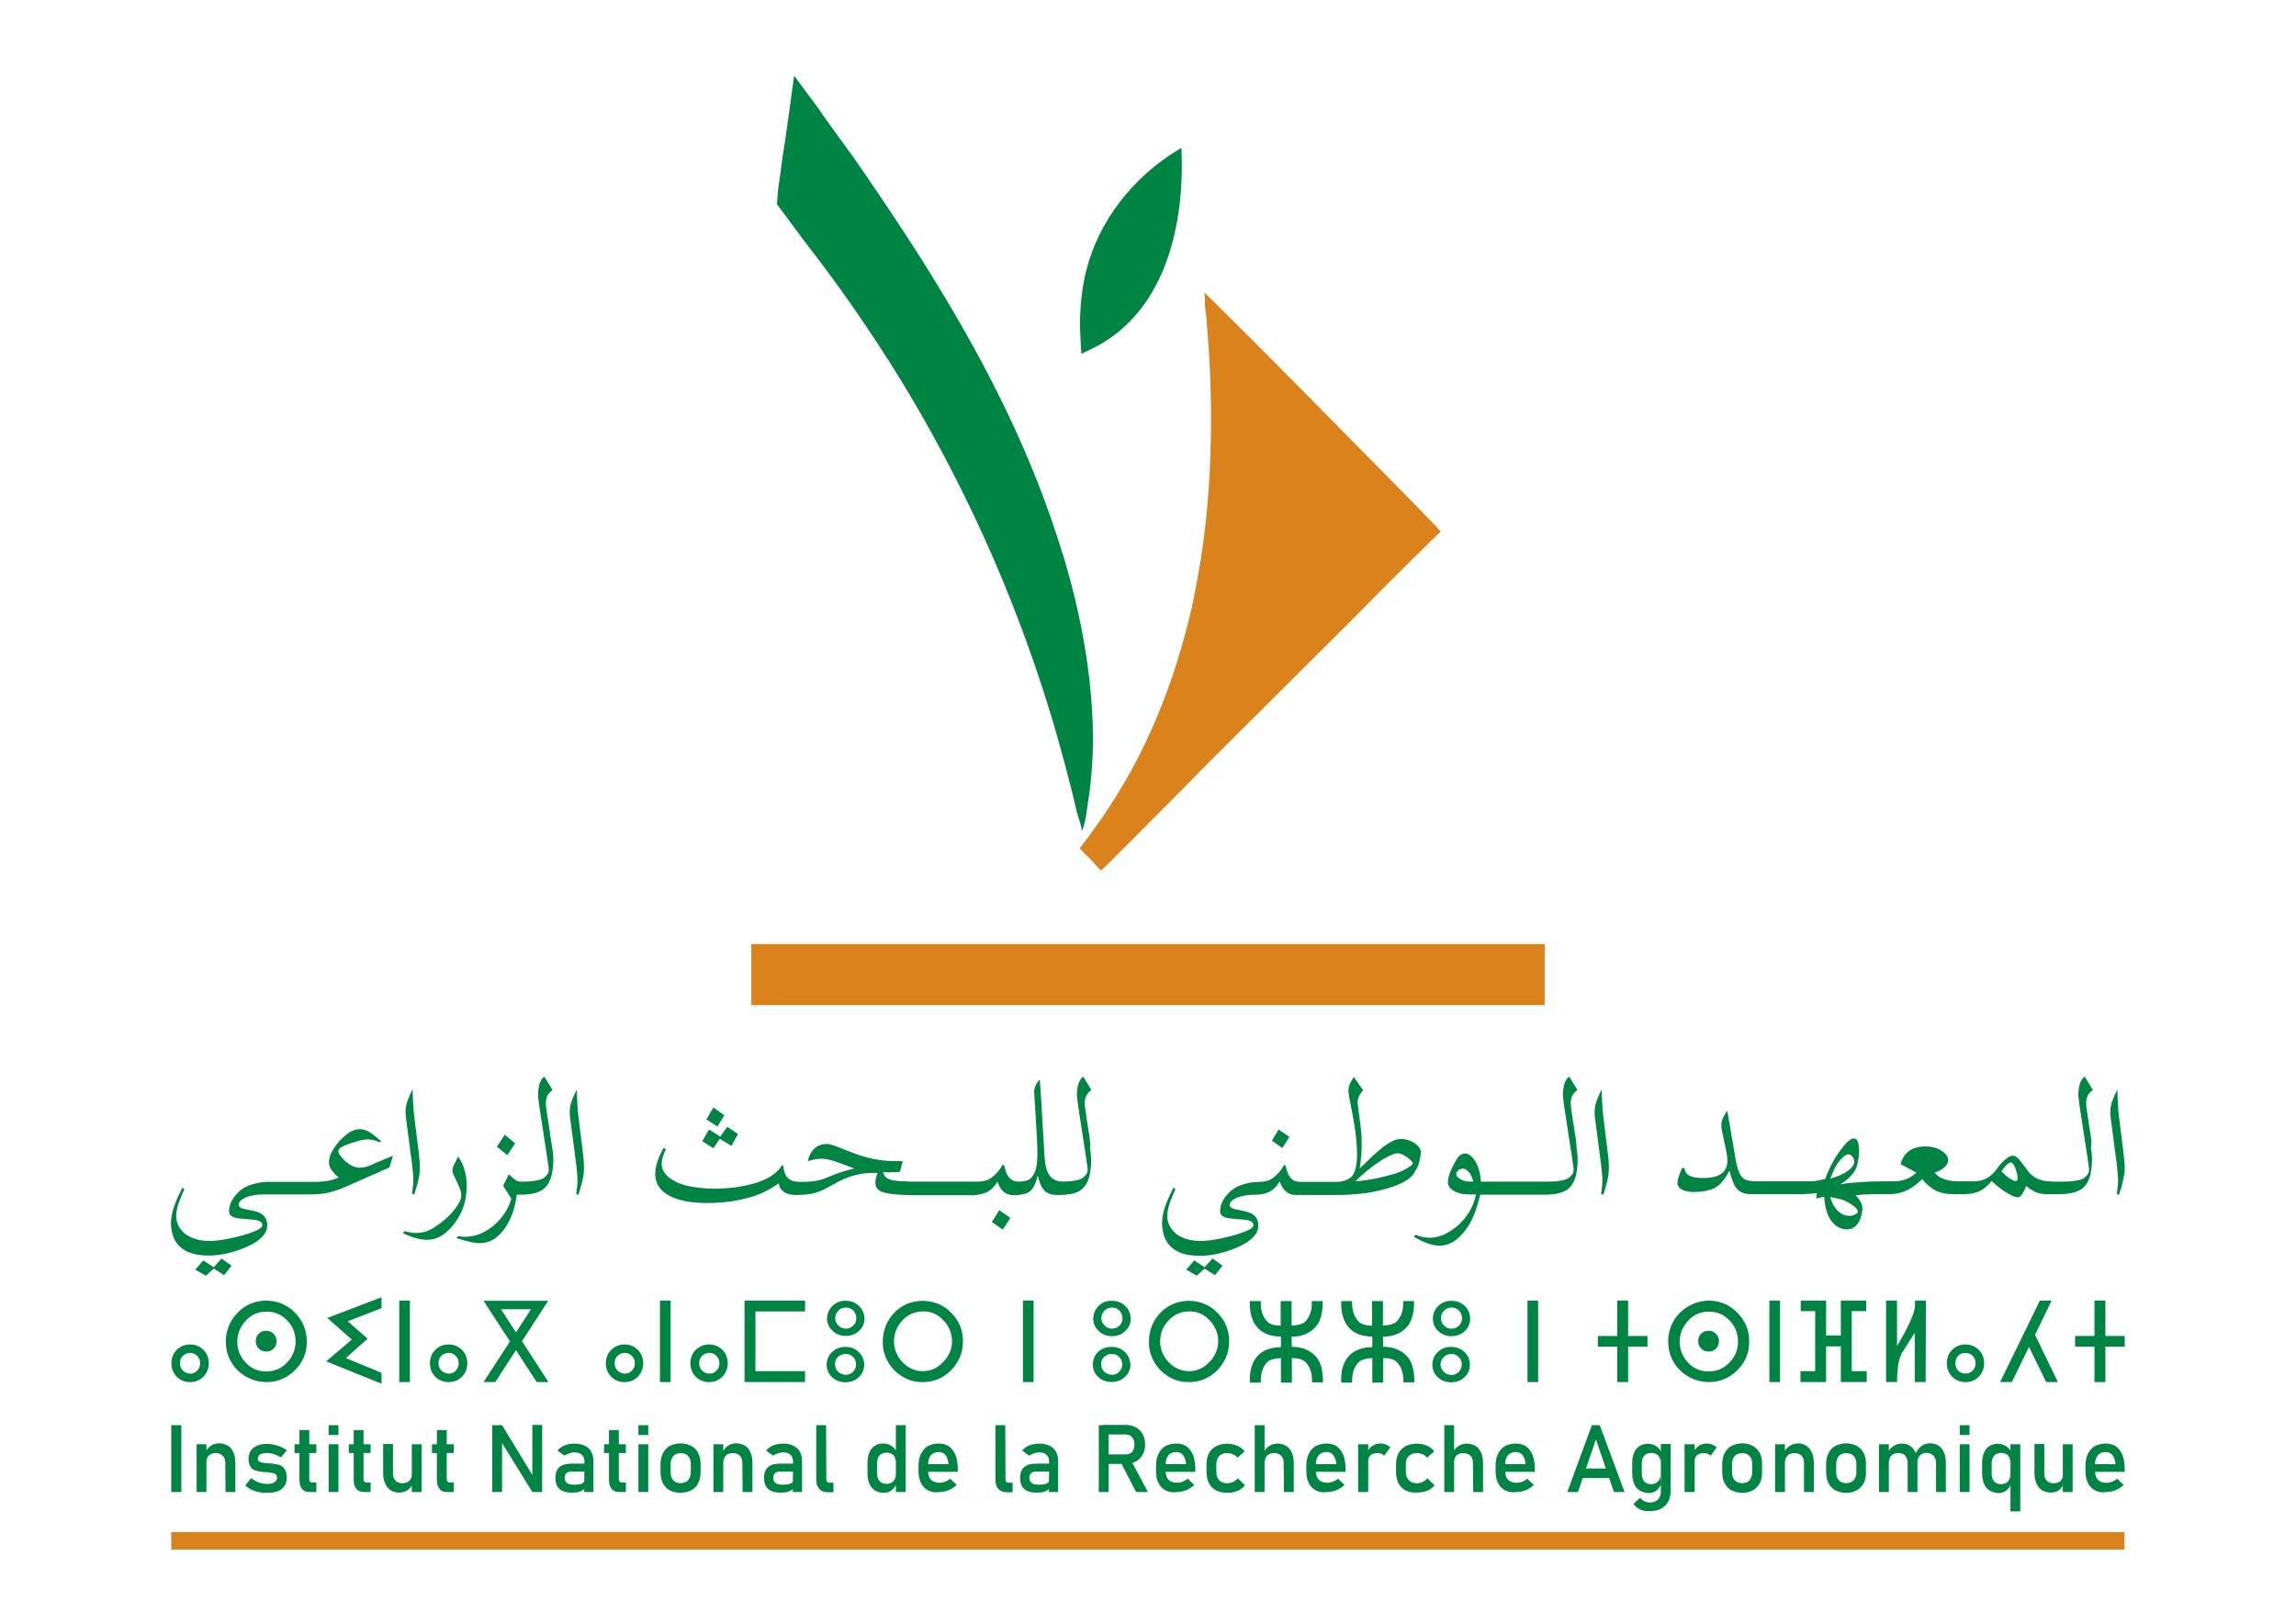 <svg xmlns="http://www.w3.org/2000/svg" id="Calque_1" x="0px" y="0px" viewBox="0 0 841.9 595.3" style="enable-background:new 0 0 841.9 595.3" xml:space="preserve">  <style>.st0{fill:#008443}.st1{fill:#DA821B}</style>  <path class="st0" d="M291.2,27.7c2,2.9,7.4,9.9,9.2,12.5c5.2,7.7,10.9,14.9,16.1,22.6c6.7,9.8,13.3,19.6,19.7,29.6 c9.8,15.4,19.1,31.1,27.4,47.3c8.3,16.1,15.6,32.7,21.6,49.8c1.8,5.2,3.5,10.4,5.1,15.6c4.9,16.5,8.4,33.5,9.8,50.7 c0.7,8.4,0.9,16.9,0.3,25.3c-0.3,4.3-0.7,8.5-1.4,12.7c-0.6,3.5-0.8,8-2.5,11.2c0.6-1.1-1.3-5.8-1.6-7.1c-0.6-2.8-1.3-5.5-2-8.3 c-1.3-5.3-2.7-10.6-4.2-15.9c-2.9-10.6-6.2-21-9.8-31.4c-7.2-20.7-15.6-40.9-25.3-60.6c-9.5-19.3-20.1-38-31.9-55.9 c-5.9-9-12-17.8-18.4-26.4c-3-4.1-6.3-8.2-9.4-12.4c-2.9-4-9-12.1-9-12.1s0.4-5.7,0.6-6.8c0.6-3.7,1-7.4,1.5-11 C287.6,54.6,291.2,27.6,291.2,27.7z"></path>  <path class="st0" d="M431.4,55.3c0.6-0.4,1.2-0.7,1.8-1.1c1.3,27.1-5.3,59-31.1,72.8c-2.1,1.1-5.6,2.7-5.6,2.7s-0.5-8.2-0.5-11.3 c0.1-6.3,0.7-12.7,2.2-18.8C402.7,81.2,415.3,65.2,431.4,55.3z"></path>  <path class="st1" d="M441.5,107.1c23.2,22.8,45.9,46,68.7,69.1c5.6,5.7,17.9,18.2,18.1,18.7c-1.7,1.4-19.3,18.9-25.8,25.5 c-8.4,8.6-17,17-25.5,25.5c-13.3,13.3-40.1,39.8-40.1,40.1c-10.7,10.7-32.8,33.1-33.1,33.1c-0.5,0-3.8-4.1-4.4-4.6 c-1.8-1.5-3.5-3.5-3.5-3.5s3.7-4.8,4.7-6.3c1.4-1.9,2.8-3.9,4.2-5.9c5.2-7.7,9.9-15.7,14-24c8.2-16.7,14.2-34.4,18.3-52.5 c0.3-1.4,0.6-2.9,0.9-4.4c3.6-17.5,5.4-35.3,5.9-53.1c0.3-10,0.2-20-0.3-30c-0.2-5.1-0.6-10.2-1-15.3c-0.2-2.5-0.4-5.1-0.8-7.6 C441.9,111.2,441.8,107.3,441.5,107.1z"></path>  <rect x="275.5" y="346.1" class="st1" width="290.9" height="22.4"></rect>  <polygon class="st0" points="78.4,464.6 74.5,462.1 71.6,465.5 75.5,467.7 78.4,465.1 82.2,467.5 84.9,464 81.2,461.4"></polygon>  <path class="st0" d="M131.8,428.1c-1.6,0-3.3-0.8-5.2-2.4c-3.6-3.5-3.7-4.6,1.8-6.5c4.6-1.5,6.9-2.2,10.8-0.4l0.5-0.4 c-1.5-1.4-2.9-2.5-4.1-3.3c-4.1-2.5-7.6-0.6-11.2,3.3c-2.9,3.4-5.1,7.3-2.8,10.6c0.7,0.9,1.5,1.8,2.6,2.7 c-0.7,0.3-1.4,0.6-2.2,0.8c-0.8,0.2-1.5,0.4-2.3,0.5c-1.4,0.2-2.8,0.3-4.1,0.3h-4.3H107h-4.3h-4.3l0,0c-0.9,0-1.9,0.1-2.9,0.2 c-1,0.2-2,0.4-3,0.7c-1,0.3-1.9,0.7-2.7,1.1c-0.8,0.5-1.6,1-2.2,1.6c-2.4,2.3-3.6,4.7-3.6,7.2c0,1.5,1.2,2.3,3.6,2.6l5.5,0.5 c2.1,0.2,3.1,0.9,3.1,2c0,1.1-2.4,2.3-7.2,3.7c-7.6,2-15.3,3.6-21.1-0.5c-5.2-4.5-3.4-9.5-0.3-16.4l-0.7-0.6 c-3.6,7.1-5.4,12.1-3.3,18.2c1.2,3,3.6,4.9,6.7,5.9c6.4,1.8,13.9,0.4,20-2.3c5.1-2.2,7.7-4.9,7.7-8c0-2.8-1.6-4.5-4.8-5.2 l-3.3-0.7c-2.4-0.4-3.1-1.6-1.7-3.1c0.4-0.4,1.1-0.8,1.9-1.2c0.8-0.3,1.8-0.6,2.9-0.8c1.1-0.2,2.4-0.3,3.7-0.3h4.3l0,0h4.3l0,0 h4.3l0,0h4.3c1.3,0,2.5-0.1,3.7-0.2c1.2-0.1,2.3-0.3,3.4-0.6c1.1-0.3,2.3-0.6,3.5-1.1c1.2-0.4,2.4-1,3.8-1.6l14.5-6.4l1.3-4.3 l-6.7,2.8C135.4,427.6,133.4,428.1,131.8,428.1z"></path>  <path class="st0" d="M151.1,426.9c0.5,4.5,0.7,6,0,10.8l0.8,0.2c2.3-7.2,2.4-9,1.6-15.7l-1.6-12.9c-0.3-2.4-0.5-5.7-0.6-10 c-2.7,5.6-3,7.1-2.2,12.3L151.1,426.9z"></path>  <path class="st0" d="M168,424l-1.5,3c-1.2,2.6-0.5,2.8,1,6.2c2.4,4.9,2.3,6.2-1.2,10.7c-1.9,2.3-4.3,4.3-7.2,6.2 c-3.5,2.1-6.6,2.4-10.7,1.3l-0.7,0.7c8,3.7,13.3,3.7,18.9-3.5c3-3.9,4.5-8.4,4.5-13.5C171.2,430.7,170.1,427,168,424z"></path>  <polygon class="st0" points="188.9,419.2 185.1,416 182.2,420.4 186,423.5"></polygon>  <path class="st0" d="M201.5,414.3c-0.4-2.8-0.8-5-1-6.6c-0.6-3.7-0.7-6,2.1-8.1l-3-4.9c-1.4,1-2.2,3.1-2.3,6.3 c-0.1,1.2,0.6,5.8,1.9,14c0.7,4.2,1.1,7.4,1.5,9.7c0.4,4,1.4,4.9-1.2,7.1c-0.4,0.3-0.9,0.5-1.5,0.7c-0.6,0.2-1.2,0.3-1.8,0.4 c-1.2,0.2-2.6,0.3-3.8,0.3h-1.7c-1,0-2.4-0.9-4.1-2.7l-2.1,4.2l3,4.8c-1.2,4-3.5,7.3-6.7,10c-4.1,3.2-8,4.5-12.8,3.7l-0.7,0.7 c8,2.5,12.3,3.3,17.4-3c2.5-3.3,4.1-7.6,4.8-12.9h1.2l0,0c2.2,0,4-0.2,5.5-0.6c1.5-0.4,2.8-1.1,3.8-2.1c1-1,1.7-2.4,2.2-4.2 c0.7-2.9,1-6.3,0.3-10.2C202.2,419.3,201.9,417.1,201.5,414.3z"></path>  <path class="st0" d="M212.1,409.4c-0.3-2.4-0.5-5.7-0.6-10c-2.7,5.6-3,7.1-2.2,12.3l2,15.3c0.5,4.5,0.7,6,0,10.8l0.8,0.2 c2.3-7.2,2.4-9,1.6-15.7L212.1,409.4z"></path>  <polygon class="st0" points="263.9,417.5 268.2,420.1 270.6,415.8 266.7,413.1 264.1,416.7 260,414.1 257.5,418.4 261.6,421"></polygon>  <polygon class="st0" points="265.6,408.9 261.6,406 259,410.4 263.1,413"></polygon>  <polygon class="st0" points="363.7,448 367.7,450.8 370.5,446.5 366.4,443.7"></polygon>  <path class="st0" d="M399.1,414.3c-0.4-2.8-0.8-5-1-6.6c-0.6-3.7-0.7-6,2.1-8.1l-3-4.9c-1.4,1-2.2,3.1-2.3,6.3 c-0.1,1.2,0.6,5.8,1.9,14c0.7,4.2,1.1,7.4,1.5,9.7c0.4,4,1.4,4.9-1.2,7.1c-0.4,0.3-0.9,0.5-1.5,0.7c-0.6,0.2-1.2,0.3-1.8,0.4 c-0.6,0.1-1.3,0.2-2,0.2c-0.7,0-1.3,0.1-1.8,0.1c-1.2,0-2.2-0.2-3-0.5c-0.8-0.4-1.5-0.9-2.1-1.7c-0.6-0.8-1-1.7-1.3-2.9 c-0.3-1.2-0.5-2.5-0.6-4.2l-1.3-21.9c-0.1-1-0.1-2-0.2-3.1c-0.1-1.1-0.2-2.1-0.2-2.9H381c-0.4,0.4-0.8,1-1.2,1.8 c-0.4,0.8-0.6,1.6-0.6,2.6c0,0.4,0.2,3.6,0.6,9.6c0.4,6,0.6,10.3,0.6,13c-0.1,3.5-0.2,6.2-2,8.5c-0.6,0.7-1.3,1.2-2.2,1.4 c-1.5,0.3-3.6,0.6-4.9-0.2c-0.6-0.3-1.1-0.7-1.5-1.3c-0.4-0.5-0.7-1.2-1-1.9c-0.2-0.7-0.4-1.5-0.6-2.3l-0.5-0.2 c-0.8,1.3-1.5,2.3-2.3,3.1c-0.7,0.8-1.5,1.4-2.2,1.9c-0.7,0.5-1.5,0.8-2.2,0.9c-0.7,0.2-1.6,0.3-2.4,0.3h-4.3l0,0l0,0H350l0,0 h-4.3l0,0l0,0h-4.3l0,0H337l0,0l0,0c-0.7,0-1.5,0-2.4,0c-0.9,0-1.7,0-2.6-0.1c-0.9,0-1.6-0.1-2.4-0.1c-0.7-0.1-1.3-0.1-1.8-0.2 c-2.4-0.4-3.7-1.4-4-3.1c0.4,0,0.9,0,1.4,0.1c1.6,0,3.2,0,4.8-0.2l1-3.9c-2.7,0-5.2,0-7.5-0.3c-3.9-0.4-8-1.6-12.5-3.4 c-4.1-1.7-6.7-2.6-7.6-2.6c-3.8,0-6.2,2.1-7.2,6.3c4.4-1.3,6.3-1.2,10.9,0.4l6.2,2.3c-2.9,0.6-6.2,1.7-9.8,3.2 c-3.4,1.5-6.2,1.7-9.8,1.7c-1.9,0-3.4-0.2-4.7-1.3c-0.5-0.5-0.9-1.1-1.2-1.8c-0.3-0.8-0.5-1.7-0.6-2.8l-0.5-0.2 c-0.6,1.1-1.4,2-2.5,2.9c-1,0.8-2.2,1.6-3.5,2.2c-1.3,0.6-2.8,1.2-4.3,1.6c-1.5,0.4-3.1,0.8-4.8,1.1c-1.6,0.3-3.3,0.5-4.9,0.6 c-6.3,0.6-14.5-0.1-18.8-2.3c-5.9-3-6.4-6.6-3.7-12l-0.9-0.4c-10.2,18,7.1,21.8,24.6,19.6c2.5-0.4,4.8-0.9,7-1.5 c3.9-1.1,7.5-2.9,10.5-5.1h0.2c0.1,0.9,0.4,1.6,0.8,2.1c1.3,1.7,3.5,2.1,5.5,2.1l0,0l0,0l0,0l0,0c1.8,0,3.6-0.1,5.4-0.4 c1.8-0.3,3.4-0.9,5-1.7c0.8-0.4,1.6-0.9,2.4-1.3c0.8-0.4,1.6-0.8,2.2-1.2c0.7-0.4,1.3-0.7,1.8-0.9c0.5-0.3,0.9-0.4,1.1-0.5 c3.3-1.4,6.8-2.1,10.4-2.1h1.6c-0.3,0.7-0.5,1.4-0.6,1.9c-0.3,1.3-0.4,2.8,0.5,3.9c0.5,0.6,1.2,1,2.1,1.3c0.6,0.2,1.3,0.3,2.1,0.5 c1.9,0.3,3.9,0.4,5.9,0.5c1.1,0,2.2,0.1,3.4,0.1l0,0l0,0h4.3l0,0h4.3l0,0l0,0h4.3l0,0h4.3l0,0l0,0h4.3c0.4,0,0.8,0,1.1-0.1 c1.5-0.1,2.8-0.5,4-1c1.5-0.7,2.8-2,3.9-3.8h0.1c0.4,1.4,1.1,2.6,2.1,3.5c2,2,5.5,1.4,7.8,0.9c1.3-0.3,2.3-1,3-2.1 c0.4-0.6,0.8-1.3,1-2c0.3-0.7,0.5-1.5,0.7-2.4h0.2c0.5,2,1,3.8,2.3,5.2c0.5,0.6,1.2,1,2,1.3c0.8,0.3,1.8,0.4,2.9,0.4v0 c0,0,0.1,0,0.1,0c2.1,0,3.9-0.2,5.5-0.5c3.3-0.8,5.1-2.9,6-6.2c0.7-2.9,1-6.3,0.3-10.2C399.9,419.3,399.6,417.1,399.1,414.3z"></path>  <polygon class="st0" points="441.7,464.6 437.9,462.1 435,465.5 438.8,467.7 441.7,465.1 445.5,467.5 448.3,464 444.6,461.4"></polygon>  <polygon class="st0" points="472.8,416.8 468.8,414.1 466.4,418.2 470.2,420.9"></polygon>  <path class="st0" d="M520.2,426.7c0.4-1.4,0.8-3.1,0.8-4.4c0-1.3-1.2-2.4-2.3-3.2c-0.7-0.5-1.5-0.8-2.3-1.1 c-1.9-0.6-3.8-0.6-5.7,0.3c-1,0.5-2.2,1.2-3.4,2.1c-3,2.3-5.7,5.1-8.7,8c0.7-4.6,0.9-9.1,0.5-13.8c-0.2-1.6-0.4-3.2-0.6-4.9 c-0.5-3.4-0.7-5.3-0.7-5.6c0-1.4,0.7-2.9,2-4.4l-3.4-4.9c-2.1,3.6-2.3,4-1.6,7.8c0.3,1.5,0.7,3.5,1.2,6.2c1.1,6,3.2,18.7-0.4,22.6 c-1.5,1.4-3.7,1.9-5.8,1.9h-4.3H481h-4.3c-0.9,0-1.6-0.2-2.2-0.5c-0.6-0.3-1.1-0.7-1.5-1.3c-0.4-0.5-0.7-1.2-1-1.9 c-0.2-0.7-0.4-1.5-0.6-2.3l-0.5-0.2c-0.8,1.3-1.5,2.3-2.3,3.1c-0.7,0.8-1.5,1.4-2.2,1.9c-0.7,0.5-1.5,0.8-2.2,0.9 c-0.7,0.2-1.6,0.3-2.4,0.3l0,0l0,0c-0.9,0-1.9,0.1-2.9,0.2c-1,0.2-2,0.4-3,0.7c-1,0.3-1.9,0.7-2.7,1.1c-0.8,0.5-1.6,1-2.2,1.6 c-2.4,2.3-3.6,4.7-3.6,7.2c0,1.5,1.2,2.3,3.6,2.6l5.5,0.5c2.1,0.2,3.1,0.9,3.1,2c0,1.1-2.4,2.3-7.2,3.7c-7.6,2-15.3,3.6-21.1-0.5 c-5.2-4.5-3.4-9.5-0.3-16.4l-0.7-0.6c-3.6,7.1-5.4,12.1-3.3,18.2c0.6,1.4,1.4,2.7,2.6,3.7c1.1,1,2.5,1.8,4.1,2.3 c6.4,1.8,13.9,0.4,20-2.3c5.1-2.2,7.7-4.9,7.7-8c0-2.8-1.6-4.5-4.8-5.2l-3.3-0.7c-2.4-0.4-3.1-1.6-1.7-3.1 c0.4-0.4,1.1-0.8,1.9-1.2c0.8-0.3,1.8-0.6,2.9-0.8c1.1-0.2,2.4-0.3,3.7-0.3l0,0l0,0h0c0.3,0,0.6,0,0.9,0c1.6-0.1,3.1-0.4,4.3-1 c1.5-0.7,2.8-2,3.9-3.8h0.1c0.4,1.4,1.1,2.6,2.1,3.5c1,0.9,2.2,1.4,3.6,1.4h4.3h4.3h4.3h2.8c2.8,0,5.7-0.2,8.5-0.5 c2.9-0.3,5.5-0.8,8-1.5c2.5-0.6,4.7-1.4,6.6-2.3c1.9-0.9,3.3-1.9,4.2-3c0.4-0.5,0.8-1.1,1.1-1.8 C519.7,428.2,520,427.5,520.2,426.7z M517.3,427.4c-0.5,0.4-1,0.7-1.7,1.1c-0.6,0.4-1.4,0.7-2.2,1.1c-0.8,0.4-1.7,0.6-2.6,0.9 c-0.9,0.2-1.9,0.5-3,0.8c-1.1,0.3-2.2,0.5-3.4,0.8c-1.2,0.2-2.4,0.4-3.7,0.6c-1.2,0.2-2.5,0.3-3.7,0.4c2.5-2.5,5.7-5.2,8.6-7.1 c1.4-1,2.8-1.7,4-2.3c2-0.9,2.8-1.2,4.5-0.5c1.1,0.5,2.3,1.3,3.2,2.2c0.4,0.4,0.7,0.8,0.8,1.2C518.1,426.7,517.7,427,517.3,427.4z"></path>  <path class="st0" d="M577.3,414.3c-0.4-2.8-0.8-5-1-6.6c-0.6-3.7-0.7-6,2.1-8.1l-3-4.9c-1.4,1-2.2,3.1-2.3,6.3 c-0.1,1.2,0.6,5.8,1.9,14c0.7,4.2,1.1,7.4,1.5,9.7c0.4,4,1.4,4.9-1.2,7.1c-0.4,0.3-0.9,0.5-1.5,0.7c-0.6,0.2-1.2,0.3-1.8,0.4 c-1.2,0.2-2.6,0.3-3.8,0.3h-4.3h-4.3h-4.3h-4.3h-4.3H543c-0.1-2.8-0.8-5.2-1.9-7.2c-1.6-2.7-3.7-4.1-5.9-2.3 c-0.6,0.5-1.2,1.4-1.8,2.6c-0.3,0.6-0.7,1.2-1,1.9c-0.3,0.7-0.6,1.3-0.8,1.9c-0.2,0.6-0.4,1.2-0.5,1.8c-0.3,1.4-0.3,2.5,0.6,3.6 c0.6,0.6,1.4,1.2,2.4,1.6c1.8,0.8,3.5,0.8,5.7,0.8h1.4c-0.8,4.3-3,8-6.4,11.2c-4.9,4.2-9.9,6-15.7,3.6l-0.7,0.7 c8.6,5.1,14.3,4.6,20-3.9c1.7-2.6,3.1-6.4,4.4-11.5h2h4.3h4.3h4.3h4.3h4.3c2.2,0,4-0.2,5.5-0.6c3.3-0.8,5.1-2.9,6-6.2 c0.7-2.9,1-6.3,0.3-10.2C578.1,419.3,577.8,417.1,577.3,414.3z M537.7,433.1c-0.6-0.1-1.2-0.3-1.8-0.6c-1.5-0.7-2.4-1.7-1.7-2.9 c0.2-0.2,0.4-0.4,0.6-0.6c0.2-0.2,0.5-0.3,0.8-0.4c1.1-0.4,1.9,0,2.9,1c0.8,0.8,1.3,2,1.7,3.6 C539.1,433.2,538.3,433.2,537.7,433.1z"></path>  <path class="st0" d="M587.9,409.4c-0.3-2.4-0.5-5.7-0.6-10c-2.7,5.6-3,7.1-2.2,12.3l2,15.3c0.5,4.5,0.7,6,0,10.8l0.8,0.2 c2.3-7.2,2.4-9,1.6-15.7L587.9,409.4z"></path>  <path class="st0" d="M766.3,414.3c-0.4-2.8-0.8-5-1-6.6c-0.6-3.7-0.7-6,2.1-8.1l-3-4.9c-1.4,1-2.2,3.1-2.3,6.3 c-0.1,1.2,0.6,5.8,1.9,14c0.7,4.2,1.1,7.4,1.5,9.7c0.4,4,1.4,4.9-1.2,7.1c-0.4,0.3-0.9,0.5-1.5,0.7c-0.6,0.2-1.2,0.3-1.8,0.4 c-1.2,0.2-2.6,0.3-3.8,0.3h-4.3c-0.9,0-1.9-0.1-2.7-0.2c-0.9-0.1-1.7-0.3-2.5-0.6c-0.8-0.3-1.6-0.7-2.3-1.3 c-0.7-0.5-1.4-1.2-2-2.1l-2.6-3.4c-1.8-2.3-3.1-2.5-5.3-0.7c-1,0.8-2.1,1.9-3.2,3.5c-0.8,1.1-1.6,2-2.4,2.6 c-0.7,0.6-1.5,1.1-2.3,1.4c-0.8,0.3-1.5,0.5-2.4,0.6c-0.8,0.1-1.7,0.1-2.6,0.1H718c-2,0-3.7-0.3-5.1-0.8c-1.5-0.5-2.6-1.3-3.5-2.4 c5.2-1.7,6.8-5.4,2.4-8.1c-1.7-1-3.6-1.5-5.8-1.5c-4.9,0-7.9,2.2-9.1,6.5l5.8,3.1c-1.3,1.2-2.6,2-4,2.5c-1.4,0.5-2.9,0.7-4.6,0.7 h-4.3l0,0l0,0c-2.3,0-5.2,0.1-7.7,0.3c-1.4,0.1-2.6,0.2-3.9,0.3c-1.2,0.1-2.2,0.3-3.1,0.5l-0.1-0.1c1.2-0.8,2.2-1.5,3-2.3 c0.8-0.8,1.5-1.6,2-2.4c1.9-2.2,3.4-16-2.4-10.9c-0.8,0.7-1.8,1.9-2.9,3.4c-1.1,1.5-2.1,3.1-3,4.8c-0.9,1.7-1.7,3.5-2.4,5.5 c-1.5,0.4-2.8,0.7-4.1,0.8c-1.2,0.1-2.5,0.1-3.9,0.1h-4.3h-4.3h-4.3h-4.3c-1.3,0-2.3-0.1-3.2-0.3c-1.9-0.5-2.8-1.8-3.5-3.8 c-0.4-1.1-0.7-2.4-1-4.1l-3-17.5h-0.2c-3.1,4.7-2,5.4-0.9,11.4c0.6,2.5,1.1,4.7,1.1,6.8c0,4.2-3,6.3-8.9,6.3 c-4.4,0-6.7-1.2-6.8-3.6l-0.9-0.1c-1.1,2.6-1.7,4.3-1.7,5.2c-0.3,5.3,11.6,3.7,14,1.9c1.9-1.1,3.5-3.1,4.9-5.9h0.2 c0.4,1.6,0.9,2.9,1.3,4c0.4,1.1,1,2,1.6,2.6c0.6,0.7,1.3,1.1,2.2,1.4c0.9,0.3,1.9,0.4,3.2,0.4v0h4.3h4.3h4.3h4.3 c1,0,2.1,0,3.2-0.1c0.6,0,1.2-0.1,1.8-0.1c0.6-0.1,1.1-0.1,1.6-0.2c-0.2,0.4-0.3,1.6-0.3,2c0.9-0.2,2-0.5,2.9-0.6 c0.1,2.4,0.7,5.5,1.9,7.7c0.7,1.2,1.5,2.2,2.6,3c4.4,2.7,8.1,0.8,9.2-4.2c0.3-1.4,0.5-2.4,0.1-3.7c-0.1-0.4-0.3-0.8-0.6-1.2 c-0.2-0.4-0.5-0.8-0.8-1.2c-0.3-0.4-0.6-0.7-0.9-1c0.7-0.1,1.3-0.1,2-0.2c0.7-0.1,1.4-0.1,2-0.1c1.1,0,2.4-0.1,3.4-0.1l0,0l0,0 h4.3c0.3,0,0.7,0,1,0c0.8,0,1.6-0.1,2.3-0.2c1-0.2,2.1-0.4,3.1-0.9c1-0.4,2.1-1,3.1-1.7c1-0.7,2.1-1.6,3.2-2.7 c1.7,2,3.4,3.4,5.2,4.3c1.8,0.8,3.8,1.2,5.9,1.2l0,0l0,0h4.3c2.2,0,4.1-0.4,5.7-1.1c1.6-0.8,3-2,4.4-3.7c0.7,0.6,1.4,1.3,2.2,1.9 c0.8,0.7,1.6,1.3,2.4,1.8c1.1,0.7,2.1,1.3,2.9,1.7c1.6,0.6,2.6,1.1,3.7-0.6c0.5-0.8,1-1.8,1.5-3c1,0.9,2.1,1.6,3.3,2.2 c1.2,0.5,2.6,0.8,4.3,0.8h4.3c2.2,0,4-0.2,5.5-0.6c3.3-0.8,5.1-2.9,6-6.2c0.7-2.9,1-6.3,0.3-10.2 C767.1,419.3,766.8,417.1,766.3,414.3z M674.7,425.4c1.7-1.9,3.1-3.1,4.6-1.3c1.3,1.8,0.6,3.3-1.5,5c-1.4,1.1-3.6,2.1-6.5,3 l-0.1-0.1C672.3,429,673.4,426.8,674.7,425.4z M681.2,444.3c0,0.3-0.3,0.7-1,1c-2.1,1-4.8,0.3-6.4-1.5c-0.6-0.6-1.1-1.3-1.6-2.1 c-0.4-0.8-0.8-1.7-1.1-2.7l0.1-0.1c1.4,0.2,2.7,0.5,3.8,0.8c1.1,0.3,2.1,0.8,3,1.3c0.9,0.5,1.6,1.1,2.3,1.6 C680.9,443.2,681.2,443.7,681.2,444.3z M739.1,433c-0.3,0-0.8-0.1-1.2-0.4c-0.5-0.2-1-0.6-1.5-0.9c-0.5-0.4-1-0.8-1.4-1.2 c-0.5-0.4-0.8-0.8-1.1-1.1c0.1-0.1,0.2-0.4,0.5-0.7c0.3-0.4,0.6-0.7,0.9-1.1c0.4-0.4,0.7-0.7,1.1-1c0.8-0.6,1.2-0.6,1.8,0.2 c0.3,0.4,0.6,0.9,0.8,1.5c0.2,0.6,0.4,1.3,0.6,2c0.2,0.7,0.2,1.3,0.2,1.9C739.8,432.8,739.5,433,739.1,433z"></path>  <path class="st0" d="M778.6,422.3l-1.6-12.9c-0.3-2.4-0.5-5.7-0.6-10c-2.7,5.6-3,7.1-2.2,12.3l2,15.3c0.5,4.5,0.7,6,0,10.8 l0.8,0.2c1.4-4.2,2.1-7.5,2.1-9.8C779.1,426.8,778.9,424.8,778.6,422.3z"></path>  <g>    <path class="st0" d="M69.7,492.9c1.9,0,3.6,0.7,4.9,2c2.6,2.5,2.6,7.3,0,9.8c-2.5,2.7-7.3,2.7-9.8,0c-2.6-2.5-2.6-7.3,0-9.8 C66.1,493.6,67.8,492.9,69.7,492.9z M73.4,499.8c0-1.1-0.4-2-1.1-2.7c-2.3-2.4-6.5-0.6-6.3,2.7c-0.1,3.3,4.1,5.1,6.3,2.7 C73,501.8,73.4,500.9,73.4,499.8z"></path>    <path class="st0" d="M112.5,492c0,4.1-1.5,7.5-4.4,10.4c-9.3,9.2-25.2,2.7-25.3-10.4c0-4.1,1.4-7.7,4.3-10.7 c5.5-6,15.6-5.9,21.1,0C111.1,484.3,112.5,487.8,112.5,492z M108.4,492c0-3.1-1-5.7-3.1-7.9c-2.1-2.2-4.7-3.3-7.7-3.2 c-3,0-5.5,1.1-7.5,3.3c-2,2.2-3.1,4.8-3.1,7.8c0,2.9,1.1,5.4,3.1,7.6c2,2.1,4.5,3.2,7.5,3.2c2.9,0,5.5-1,7.6-3.2 C107.3,497.4,108.3,494.9,108.4,492z M93.8,491.9c-0.2-2.2,1.6-4.2,3.9-4c1.1,0,2,0.4,2.7,1.2c0.7,0.8,1.1,1.7,1,2.9 c-0.1,1.9-1.7,3.6-3.7,3.5c-1.1,0-2-0.3-2.7-1C94.2,493.8,93.8,492.9,93.8,491.9z"></path>    <path class="st0" d="M126.8,497.9l13.1,5.4v4l-20.3-8.2l9.4-8l-9-7.9l19.9-7.6v4l-12.4,4.8l7.3,6.4L126.8,497.9z"></path>    <path class="st0" d="M150.3,506.7h-3.9v-29.9h3.9L150.3,506.7L150.3,506.7z"></path>    <path class="st0" d="M164.5,492.9c1.9,0,3.6,0.7,4.9,2c2.6,2.5,2.6,7.3,0,9.8c-2.5,2.7-7.3,2.7-9.8,0c-2.6-2.5-2.6-7.3,0-9.8 C160.9,493.6,162.5,492.9,164.5,492.9z M168.2,499.8c0-1.1-0.4-2-1.1-2.7c-2.3-2.4-6.5-0.6-6.3,2.7c-0.1,3.3,4.1,5.1,6.3,2.7 C167.8,501.8,168.2,500.9,168.2,499.8z"></path>    <path class="st0" d="M201,476.9l-9.6,14.8l9.7,15h-4.3l-7.6-11.7l-7.6,11.7h-4.3l9.7-14.9l-9.7-14.9H201z M183.7,480l5.5,8.5 l5.5-8.5H183.7z"></path>    <path class="st0" d="M229,492.9c1.9,0,3.6,0.7,4.9,2c2.6,2.5,2.6,7.3,0,9.8c-2.5,2.7-7.3,2.7-9.8,0c-2.6-2.5-2.6-7.3,0-9.8 C225.5,493.6,227.1,492.9,229,492.9z M232.8,499.8c0-1.1-0.4-2-1.1-2.7c-2.3-2.4-6.5-0.6-6.3,2.7c-0.1,3.3,4.1,5.1,6.3,2.7 C232.4,501.8,232.8,500.9,232.8,499.8z"></path>    <path class="st0" d="M245.9,506.7H242v-29.9h3.9V506.7z"></path>    <path class="st0" d="M260,492.9c1.9,0,3.6,0.7,4.9,2c2.6,2.5,2.6,7.3,0,9.8c-2.5,2.7-7.3,2.7-9.8,0c-2.6-2.5-2.6-7.3,0-9.8 C256.5,493.6,258.1,492.9,260,492.9z M263.8,499.8c0-1.1-0.4-2-1.1-2.7c-2.3-2.4-6.5-0.6-6.3,2.7c-0.1,3.3,4.1,5.1,6.3,2.7 C263.4,501.8,263.8,500.9,263.8,499.8z"></path>    <path class="st0" d="M295.2,506.7H273v-29.9h22.2v4H277v21.9h18.2V506.7z"></path>    <path class="st0" d="M310,493.8c1.9,0,3.6,0.6,4.9,1.9c2.6,2.4,2.7,6.8,0,9.2c-2.5,2.5-7.3,2.5-9.8,0c-2.7-2.4-2.6-6.8,0-9.2 C306.4,494.4,308.1,493.8,310,493.8z M310.1,476.9c5.9-0.2,9.3,7,4.9,11c-2.5,2.5-7.2,2.5-9.7,0 C300.8,483.9,304.3,476.6,310.1,476.9z M313.9,500.2c0-1.1-0.4-2-1.1-2.7c-2.3-2.4-6.8-0.7-6.6,2.7c-0.1,3.4,4.4,5.1,6.6,2.7 C313.5,502.2,313.9,501.3,313.9,500.2z M314,483.3c0-1.1-0.4-2-1.1-2.8c-1.4-1.5-4.1-1.5-5.5,0c-3.5,3.8,1.7,8.9,5.5,5.5 C313.6,485.3,314,484.4,314,483.3z"></path>    <path class="st0" d="M353.1,492c0,8-6.8,14.9-14.8,14.7c-7.9,0.2-14.8-6.8-14.6-14.7c0-4.2,1.4-7.8,4.2-10.7 c5.5-5.9,15.5-5.8,20.9,0C351.7,484.2,353.2,487.8,353.1,492z M349.1,491.9c0-3.1-1.1-5.7-3.2-7.9c-2.1-2.2-4.6-3.3-7.4-3.2 c-3,0-5.6,1.1-7.6,3.3c-2.1,2.2-3.1,4.8-3.1,7.9c0.1,5.6,4.9,10.8,10.6,10.7c2.8,0,5.3-1.1,7.4-3.3 C347.9,497.3,349,494.8,349.1,491.9z"></path>    <path class="st0" d="M379,506.7h-3.9v-29.9h3.9V506.7z"></path>    <path class="st0" d="M407.6,493.8c5.9-0.2,9.3,7,4.9,11c-2.5,2.5-7.3,2.5-9.8,0c-2.7-2.4-2.6-6.8,0-9.2 C404,494.4,405.6,493.8,407.6,493.8z M407.7,476.9c1.9,0,3.6,0.6,4.9,1.9c2.6,2.4,2.7,6.8,0,9.2c-2.5,2.5-7.2,2.5-9.7,0 C398.4,483.9,401.9,476.6,407.7,476.9z M411.5,500.2c0-1.1-0.4-2-1.1-2.7c-2.3-2.4-6.8-0.7-6.6,2.7c-0.1,3.4,4.4,5.1,6.6,2.7 C411.1,502.2,411.5,501.3,411.5,500.2z M411.6,483.3c0-1.1-0.4-2-1.1-2.8c-1.4-1.5-4.1-1.5-5.5,0c-3.5,3.8,1.7,8.9,5.5,5.5 C411.2,485.3,411.6,484.4,411.6,483.3z"></path>    <path class="st0" d="M450.7,492c0,8-6.8,14.9-14.8,14.7c-7.9,0.2-14.8-6.8-14.6-14.7c0-4.2,1.4-7.8,4.2-10.7 c5.5-5.9,15.5-5.8,20.9,0C449.3,484.2,450.8,487.8,450.7,492z M446.7,491.9c0-3.1-1.1-5.7-3.2-7.9c-2.1-2.2-4.6-3.3-7.4-3.2 c-3,0-5.6,1.1-7.6,3.3c-2.1,2.2-3.1,4.8-3.1,7.9c0.1,5.6,4.9,10.8,10.6,10.7c2.8,0,5.3-1.1,7.4-3.3 C445.5,497.3,446.6,494.8,446.7,491.9z"></path>    <path class="st0" d="M473.7,493.8c3.2-0.1,6,0.9,8.2,2.9c2.2,2,3.3,5.3,3.2,10.1h-4c0.1-3.5-0.8-6-2.7-7.7c-1-0.8-2.6-1.2-4.7-1.2 v9h-4v-9c-2.1,0.1-3.7,0.5-4.7,1.2c-1.9,1.7-2.8,4.3-2.7,7.8h-4c-0.4-8.4,3.8-13,11.4-13v-3.9c-7.6,0-11.7-4.6-11.4-13h4 c-0.1,3.5,0.8,6.1,2.7,7.8c1,0.8,2.5,1.2,4.6,1.2v-9h4v9c2.1-0.1,3.7-0.5,4.7-1.2c1.9-1.7,2.9-4.3,2.7-7.8h4 c0.1,4.7-1,8.1-3.2,10.1c-2.2,2-4.9,3-8.2,2.9L473.7,493.8L473.7,493.8z"></path>    <path class="st0" d="M507.2,493.8c3.2-0.1,6,0.9,8.2,2.9c2.2,2,3.3,5.3,3.2,10.1h-4c0.1-3.5-0.8-6-2.7-7.7c-1-0.8-2.6-1.2-4.7-1.2 v9h-4v-9c-2.1,0.1-3.7,0.5-4.7,1.2c-1.9,1.7-2.8,4.3-2.7,7.8h-4c-0.4-8.4,3.8-13,11.4-13v-3.9c-7.6,0-11.7-4.6-11.4-13h4 c-0.1,3.5,0.8,6.1,2.7,7.8c1,0.8,2.5,1.2,4.6,1.2v-9h4v9c2.1-0.1,3.7-0.5,4.7-1.2c1.9-1.7,2.9-4.3,2.7-7.8h4 c0.1,4.7-1,8.1-3.2,10.1c-2.2,2-4.9,3-8.2,2.9L507.2,493.8L507.2,493.8z"></path>    <path class="st0" d="M532.1,493.8c1.9,0,3.6,0.6,4.9,1.9c2.6,2.4,2.7,6.8,0,9.2c-2.5,2.5-7.3,2.5-9.8,0c-2.7-2.4-2.6-6.8,0-9.2 C528.5,494.4,530.1,493.8,532.1,493.8z M532.2,476.9c1.9,0,3.6,0.6,4.9,1.9c2.6,2.4,2.7,6.8,0,9.2c-2.5,2.5-7.2,2.5-9.7,0 c-2.7-2.4-2.6-6.8,0-9.2C528.7,477.5,530.3,476.9,532.2,476.9z M536,500.2c0-1.1-0.4-2-1.1-2.7c-1.4-1.5-4.1-1.5-5.5,0 c-3.6,3.8,1.8,8.9,5.5,5.5C535.6,502.2,536,501.3,536,500.2z M536.1,483.3c0-1.1-0.4-2-1.1-2.8c-1.4-1.5-4.1-1.5-5.5,0 c-1.5,1.4-1.5,4.1,0,5.5c1.4,1.5,4.1,1.5,5.5,0C535.7,485.3,536.1,484.4,536.1,483.3z"></path>    <path class="st0" d="M564,506.7h-3.9v-29.9h3.9V506.7z"></path>    <path class="st0" d="M604.1,493.7H597v13h-4v-13h-7.1v-3.9h7.1v-13h4v13h7.1V493.7z"></path>    <path class="st0" d="M641.4,492c0,4.1-1.5,7.5-4.4,10.4c-9.3,9.2-25.2,2.7-25.3-10.4c-0.2-13.3,16-20.3,25.4-10.7 C640,484.3,641.5,487.8,641.4,492z M637.3,492c0-3.1-1-5.7-3.1-7.9c-2.1-2.2-4.7-3.3-7.7-3.2c-3,0-5.5,1.1-7.5,3.3 c-2,2.2-3.1,4.8-3.1,7.8c0,2.9,1.1,5.4,3.1,7.6c2,2.1,4.5,3.2,7.5,3.2c2.9,0,5.5-1,7.6-3.2C636.2,497.4,637.3,494.9,637.3,492z M622.7,491.9c-0.2-2.2,1.6-4.2,3.9-4c1.1,0,2,0.4,2.7,1.2c0.7,0.8,1.1,1.7,1,2.9c-0.1,1.9-1.7,3.6-3.7,3.5c-1.1,0-2-0.3-2.7-1 C623.1,493.8,622.8,492.9,622.7,491.9z"></path>    <path class="st0" d="M652.7,506.7h-3.9v-29.9h3.9V506.7z"></path>    <path class="st0" d="M669.6,493.6v13.1h-9.4v-4h5.4v-22h-5.3v-3.9h9.3v12.8h5.4v-12.8h9.3v3.9H679v22h5.5v4H675v-13.1H669.6z"></path>    <path class="st0" d="M706.1,506.7h-4v-18.1l-4.8,7.6c-0.7,1.4-1.2,3.2-1.4,5.3c-0.2,1.5-0.3,3.2-0.3,5.2h-4v-29.9h4v16.7 c4.4-7.4,6.6-12.4,6.6-14.9v-0.9c0-0.4,0-0.7,0-0.9h4L706.1,506.7L706.1,506.7z"></path>    <path class="st0" d="M720.7,492.9c1.9,0,3.6,0.7,4.9,2c2.6,2.5,2.6,7.3,0,9.8c-2.5,2.7-7.3,2.7-9.8,0c-2.6-2.5-2.6-7.3,0-9.8 C717.1,493.6,718.8,492.9,720.7,492.9z M724.4,499.8c0-5-7.4-5.1-7.4,0C717.1,504.9,724.3,504.8,724.4,499.8z"></path>    <path class="st0" d="M754.6,506.7h-4.3l-6.3-12.9l-6.3,12.9h-4.3l14.6-29.9h4.3l-6.1,12.6L754.6,506.7z"></path>    <path class="st0" d="M779.1,493.7H772v13h-4v-13h-7.1v-3.9h7.1v-13h4v13h7.1V493.7z"></path>  </g>  <g>    <path class="st0" d="M66.5,547h-3.7v-24.5h3.7V547z"></path>    <path class="st0" d="M72.1,529.5h3.6V547h-3.6V529.5z M82.6,536.4c0.2-3.5-3.7-4.7-6-2.8c-0.6,0.6-0.9,1.4-0.9,2.4l-0.4-3.5 c0.5-1.1,1.2-1.9,2.1-2.5c2.2-1.5,5.8-0.9,7.3,1c1,1.2,1.6,3,1.6,5.3V547h-3.6L82.6,536.4L82.6,536.4z"></path>    <path class="st0" d="M94.7,547c-0.9-0.2-1.8-0.5-2.6-0.9c-0.8-0.4-1.5-0.9-2.2-1.5l2.2-2.7c0.9,0.7,1.8,1.2,2.8,1.6 c2.1,0.8,6.6,1.1,6.7-1.8c0-0.5-0.2-0.9-0.5-1.2c-0.4-0.3-0.8-0.4-1.3-0.5c-0.5-0.1-1.3-0.2-2.2-0.3c-0.1,0-0.2,0-0.3,0 c-0.1,0-0.2,0-0.3,0c0,0-0.1,0-0.1,0c0,0-0.1,0-0.1,0c-1.2-0.1-2.1-0.3-2.9-0.5c-3-0.7-3.4-5-2-7.3c2.7-3.9,9.8-2.8,13.3-0.2 l-2.2,2.6c-0.9-0.5-1.7-0.9-2.6-1.2c-1.5-0.5-3.8-0.6-5,0.1c-0.8,0.5-1.3,2-0.4,2.6c1,0.6,1.9,0.5,3.3,0.7c0.1,0,0.2,0,0.2,0 c0.1,0,0.2,0,0.2,0c0.1,0,0.2,0,0.2,0c1.2,0.1,2.3,0.3,3.2,0.5c3.2,0.7,3.8,5.3,2.2,7.8c-1.4,2.1-3.8,2.5-6.5,2.5 C96.6,547.3,95.6,547.2,94.7,547z"></path>    <path class="st0" d="M108,529.5h8v3.2h-8V529.5z M110.8,545.9c-0.7-0.8-1-1.9-1-3.5v-18.1h3.6v17.9c0,0.4,0.1,0.8,0.3,1 c0.2,0.2,0.4,0.3,0.7,0.3h1.6v3.5h-2C112.5,547.1,111.4,546.7,110.8,545.9z"></path>    <path class="st0" d="M120.5,522.5h3.6v3.6h-3.6V522.5z M120.5,529.5h3.6V547h-3.6V529.5z"></path>    <path class="st0" d="M127.9,529.5h8v3.2h-8C127.9,532.7,127.9,529.5,127.9,529.5z M130.7,545.9c-0.7-0.8-1-1.9-1-3.5v-18.1h3.6 v17.9c0,0.4,0.1,0.8,0.3,1c0.2,0.2,0.4,0.3,0.7,0.3h1.6v3.5h-2C132.4,547.1,131.4,546.7,130.7,545.9z"></path>    <path class="st0" d="M144.1,540.1c0,1.2,0.3,2.1,0.9,2.7c1.1,1.3,3.9,1.3,5.1,0.1c0.6-0.6,0.9-1.4,0.9-2.5l0.2,3.7 c-1.3,3.7-6.9,4.1-9.1,1.2c-1-1.2-1.6-3-1.6-5.2v-10.7h3.6V540.1z M151,529.5h3.6V547H151V529.5z"></path>    <path class="st0" d="M158.4,529.5h8v3.2h-8V529.5z M161.2,545.9c-0.7-0.8-1-1.9-1-3.5v-18.1h3.6v17.9c0,0.4,0.1,0.8,0.3,1 c0.2,0.2,0.4,0.3,0.7,0.3h1.6v3.5h-2C162.9,547.1,161.8,546.7,161.2,545.9z"></path>    <path class="st0" d="M180.6,522.5h3.5l11.5,18.9l-0.4,0.4v-19.4h3.6V547h-3.6l-11.5-18.6l0.4-0.4V547h-3.6V522.5z"></path>    <path class="st0" d="M205.2,545.9c-2-1.5-2.1-6.4-0.1-8c1-0.9,2.5-1.3,4.5-1.3h4.9l0.2,2.9h-5.1c-0.9,0-1.5,0.2-1.9,0.6 c-0.9,0.7-0.9,2.9,0.2,3.6c1,0.9,4.4,0.7,5.5,0.2c0.6-0.3,1-0.7,1-1.3l0.4,2.5c-0.3,0.5-0.6,0.9-1.1,1.2c-0.5,0.3-1,0.6-1.6,0.7 c-0.6,0.2-1.3,0.2-2.1,0.2C207.8,547.3,206.2,546.8,205.2,545.9z M214.3,535.9c0.1-3.1-2.9-4-5.5-3.1c-0.7,0.2-1.3,0.5-1.8,0.9 l-2.6-1.9c0.7-0.8,1.5-1.4,2.6-1.9c3.2-1.2,8-0.9,9.8,2.3c0.5,1,0.8,2.1,0.8,3.5V547h-3.4L214.3,535.9L214.3,535.9z"></path>    <path class="st0" d="M221.5,529.5h8v3.2h-8V529.5z M224.3,545.9c-0.7-0.8-1-1.9-1-3.5v-18.1h3.6v17.9c0,0.4,0.1,0.8,0.3,1 c0.2,0.2,0.4,0.3,0.7,0.3h1.6v3.5h-2C226,547.1,225,546.7,224.3,545.9z"></path>    <path class="st0" d="M234.1,522.5h3.6v3.6h-3.6V522.5z M234.1,529.5h3.6V547h-3.6V529.5z"></path>    <path class="st0" d="M245.6,546.4c-1.1-0.6-1.9-1.5-2.5-2.6c-0.6-1.1-0.9-2.5-0.9-4.1v-2.9c0-1.6,0.3-2.9,0.9-4.1 c0.6-1.1,1.4-2,2.5-2.6c3.3-1.7,8.7-1.1,10.4,2.6c0.6,1.1,0.9,2.5,0.9,4.1v2.9c0,1.6-0.3,3-0.9,4.1 C254.3,547.4,248.9,548.1,245.6,546.4z M252.3,542.7c0.6-0.7,1-1.7,1-3v-2.9c0-1.3-0.3-2.3-1-3c-1.1-1.4-4.2-1.4-5.4,0 c-0.6,0.7-1,1.7-1,3v2.9c0,1.3,0.3,2.3,1,3C248,544.1,251.1,544.1,252.3,542.7z"></path>    <path class="st0" d="M261.6,529.5h3.6V547h-3.6V529.5z M272.2,536.4c0-1.2-0.3-2.1-0.9-2.7c-1.1-1.2-4-1.3-5.1-0.1 c-0.6,0.6-0.9,1.4-0.9,2.4l-0.4-3.5c0.5-1.1,1.2-1.9,2.1-2.5c2.2-1.5,5.8-0.9,7.3,1c1,1.2,1.6,3,1.6,5.3V547h-3.6L272.2,536.4 L272.2,536.4z"></path>    <path class="st0" d="M281.7,545.9c-2-1.5-2.1-6.4-0.1-8c1-0.9,2.5-1.3,4.5-1.3h4.9l0.2,2.9h-5.1c-0.9,0-1.5,0.2-1.9,0.6 c-0.9,0.7-0.9,2.9,0.2,3.6c1,0.9,4.4,0.7,5.5,0.2c0.6-0.3,1-0.7,1-1.3l0.4,2.5c-0.3,0.5-0.6,0.9-1.1,1.2c-0.5,0.3-1,0.6-1.6,0.7 c-0.6,0.2-1.3,0.2-2.1,0.2C284.3,547.3,282.7,546.8,281.7,545.9z M290.8,535.9c0-1.1-0.3-1.9-0.9-2.5c-1-1.1-3.1-1.1-4.6-0.6 c-0.7,0.2-1.3,0.5-1.8,0.9l-2.6-1.9c0.7-0.8,1.5-1.4,2.6-1.9c3.2-1.2,8-0.9,9.8,2.3c0.5,1,0.8,2.1,0.8,3.5V547h-3.4L290.8,535.9 L290.8,535.9z"></path>    <path class="st0" d="M303,542.3c0,0.4,0.1,0.8,0.3,1c0.2,0.2,0.5,0.3,0.8,0.3h1.5v3.5h-2.1c-2.8,0-4.2-1.9-4.2-4.6v-20h3.6 L303,542.3L303,542.3z"></path>    <path class="st0" d="M320.9,546.5c-0.9-0.6-1.6-1.4-2.1-2.5c-0.5-1.1-0.7-2.4-0.7-3.9v-3.7c0-1.5,0.2-2.8,0.7-3.9 c1.6-4.3,8.1-4.4,10-0.2l-0.4,3.6c0-0.7-0.1-1.3-0.4-1.8c-0.9-1.9-4.2-2-5.5-0.5c-0.6,0.7-0.9,1.7-0.9,2.9v3.6 c0,1.2,0.3,2.2,0.9,2.9c1.3,1.5,4.6,1.4,5.5-0.6c0.3-0.5,0.4-1.1,0.4-1.9l0.2,3.7c-0.4,0.9-0.9,1.6-1.7,2.2 c-0.8,0.6-1.7,0.9-2.9,0.9C322.9,547.3,321.8,547,320.9,546.5z M328.5,522.5h3.6V547h-3.6V522.5z"></path>    <path class="st0" d="M340.3,546.4c-1.2-0.6-2-1.5-2.6-2.7c-0.6-1.2-0.9-2.6-0.9-4.3v-2c0-1.7,0.3-3.2,0.9-4.4 c0.6-1.2,1.4-2.2,2.5-2.8c2.1-1.2,5.8-1.4,7.8,0.1c1,0.7,1.8,1.8,2.4,3.2c0.5,1.4,0.8,3.1,0.8,5v1.1h-11.8v-2.8h8.4l0-0.1 c-0.1-1.3-0.5-2.4-1.1-3.2c-1.2-1.7-4.3-1.4-5.4,0.1c-0.7,0.8-1,2-1,3.5v2.2c0,1.4,0.4,2.5,1.1,3.2c1.1,1.2,3.6,1.4,5.2,0.7 c0.7-0.3,1.3-0.6,1.8-1.1l2.4,2.3c-1.6,1.6-4,2.6-6.2,2.6C342.8,547.3,341.4,547,340.3,546.4z"></path>    <path class="st0" d="M368.7,542.3c0,0.4,0.1,0.8,0.3,1c0.2,0.2,0.5,0.3,0.8,0.3h1.5v3.5h-2.1c-2.8,0-4.2-1.9-4.2-4.6v-20h3.6 L368.7,542.3L368.7,542.3z"></path>    <path class="st0" d="M375.6,545.9c-2-1.5-2.1-6.4-0.1-8c1-0.9,2.5-1.3,4.5-1.3h4.9l0.2,2.9H380c-0.9,0-1.5,0.2-1.9,0.6 c-0.9,0.7-0.9,2.9,0.2,3.6c1,0.9,4.4,0.7,5.5,0.2c0.6-0.3,1-0.7,1-1.3l0.4,2.5c-0.3,0.5-0.6,0.9-1.1,1.2c-0.5,0.3-1,0.6-1.6,0.7 c-0.6,0.2-1.3,0.2-2.1,0.2C378.2,547.3,376.6,546.8,375.6,545.9z M384.7,535.9c0-1.1-0.3-1.9-0.9-2.5c-1-1.1-3.1-1.1-4.6-0.6 c-0.7,0.2-1.3,0.5-1.8,0.9l-2.6-1.9c0.7-0.8,1.5-1.4,2.6-1.9c3.2-1.2,8-0.9,9.8,2.3c0.5,1,0.8,2.1,0.8,3.5V547h-3.4L384.7,535.9 L384.7,535.9z"></path>    <path class="st0" d="M402.9,522.5h3.6V547h-3.6V522.5z M404.4,533.2h8.4c0.6,0,1.2-0.1,1.7-0.4c0.5-0.3,0.9-0.7,1.1-1.3 c0.5-1.1,0.5-2.8,0-3.8c-0.3-0.6-0.6-1-1.1-1.3c-0.5-0.3-1-0.5-1.7-0.5h-8.4v-3.5h8.4c1.4,0,2.6,0.3,3.7,0.9 c1.1,0.6,1.9,1.4,2.5,2.5c1.2,2.1,1.2,5.4,0,7.5c-0.6,1.1-1.4,1.9-2.5,2.5c-1.1,0.6-2.3,0.9-3.7,0.9h-8.4L404.4,533.2L404.4,533.2 z M410.9,536l3.7-0.8l6.3,11.8h-4.3L410.9,536z"></path>    <path class="st0" d="M427.4,546.4c-1.2-0.6-2-1.5-2.6-2.7c-0.6-1.2-0.9-2.6-0.9-4.3v-2c0-1.7,0.3-3.2,0.9-4.4 c0.6-1.2,1.4-2.2,2.5-2.8c2.1-1.2,5.8-1.4,7.8,0.1c1,0.7,1.8,1.8,2.4,3.2c0.5,1.4,0.8,3.1,0.8,5v1.1h-11.8v-2.8h8.4l0-0.1 c-0.1-1.3-0.5-2.4-1.1-3.2c-1.2-1.7-4.3-1.4-5.4,0.1c-0.7,0.8-1,2-1,3.5v2.2c0,1.4,0.4,2.5,1.1,3.2c1.1,1.2,3.6,1.4,5.2,0.7 c0.7-0.3,1.3-0.6,1.8-1.1l2.4,2.3c-1.6,1.6-4,2.6-6.2,2.6C430,547.3,428.6,547,427.4,546.4z"></path>    <path class="st0" d="M445.9,546.4c-2.5-1.3-3.5-3.9-3.5-6.8v-2.7c0-1.6,0.3-3,0.9-4.1c2.3-4.5,10.1-4.6,13.1-0.7l-2.6,2.3 c-1.6-1.9-5.1-2.3-6.7-0.6c-0.7,0.7-1.1,1.7-1.1,3.1v2.7c0,1.3,0.4,2.4,1.1,3.1c1.1,1.2,3.5,1.4,5.1,0.6c0.6-0.3,1.2-0.8,1.7-1.3 l2.6,2.5c-0.4,0.6-1,1.1-1.6,1.5c-1.4,0.9-3.1,1.3-4.8,1.3C448.4,547.3,447.1,547,445.9,546.4z"></path>    <path class="st0" d="M460.1,522.5h3.6V547h-3.6V522.5z M470.7,536.4c0.2-3.5-3.7-4.7-6-2.8c-0.6,0.6-0.9,1.4-0.9,2.4l-0.4-3.5 c0.5-1.1,1.2-1.9,2.1-2.4c2.2-1.5,5.8-0.9,7.3,1c1,1.2,1.6,3,1.6,5.3V547h-3.6L470.7,536.4L470.7,536.4z"></path>    <path class="st0" d="M482.5,546.4c-1.2-0.6-2-1.5-2.6-2.7c-0.6-1.2-0.9-2.6-0.9-4.3v-2c0-1.7,0.3-3.2,0.9-4.4 c0.6-1.2,1.4-2.2,2.5-2.8c2.1-1.2,5.8-1.4,7.8,0.1c1,0.7,1.8,1.8,2.4,3.2c0.5,1.4,0.8,3.1,0.8,5v1.1h-11.8v-2.8h8.4l0-0.1 c-0.1-1.3-0.5-2.4-1.1-3.2c-1.2-1.7-4.3-1.4-5.4,0.1c-0.7,0.8-1,2-1,3.5v2.2c0,1.4,0.4,2.5,1.1,3.2c1.1,1.2,3.6,1.4,5.2,0.7 c0.7-0.3,1.3-0.6,1.8-1.1l2.4,2.3c-1.6,1.6-4,2.6-6.2,2.6C485,547.3,483.6,547,482.5,546.4z"></path>    <path class="st0" d="M498,529.5h3.7V547H498V529.5z M506.5,533c-1.2-0.5-3.2-0.3-4,0.6c-0.6,0.6-0.9,1.4-0.9,2.5l-0.4-3.6 c0.5-1,1.2-1.9,2-2.4c1.9-1.4,4.9-1.1,6.6,0.5l-2.3,3.2C507.3,533.4,507,533.2,506.5,533z"></path>    <path class="st0" d="M515.4,546.4c-2.5-1.3-3.5-3.9-3.5-6.8v-2.7c0-1.6,0.3-3,0.9-4.1c0.6-1.1,1.5-2,2.6-2.6 c3.1-1.6,8.3-1.2,10.5,1.9l-2.6,2.3c-2.5-2.9-8.1-2-7.8,2.5v2.7c0,1.3,0.4,2.4,1.1,3.1c1.1,1.2,3.5,1.4,5.1,0.6 c0.6-0.3,1.2-0.8,1.7-1.3l2.6,2.5c-0.4,0.6-1,1.1-1.6,1.5c-0.6,0.4-1.4,0.7-2.2,0.9c-0.8,0.2-1.7,0.3-2.6,0.3 C517.9,547.3,516.5,547,515.4,546.4z"></path>    <path class="st0" d="M529.6,522.5h3.6V547h-3.6V522.5z M540.1,536.4c0-1.2-0.3-2.1-0.9-2.7c-1.1-1.2-4-1.3-5.1-0.1 c-0.6,0.6-0.9,1.4-0.9,2.4l-0.4-3.5c0.5-1.1,1.2-1.9,2.1-2.4c2.2-1.5,5.8-0.9,7.3,1c1,1.2,1.6,3,1.6,5.3V547h-3.6L540.1,536.4 L540.1,536.4z"></path>    <path class="st0" d="M551.9,546.4c-1.2-0.6-2-1.5-2.6-2.7c-0.6-1.2-0.9-2.6-0.9-4.3v-2c0-1.7,0.3-3.2,0.9-4.4 c0.6-1.2,1.4-2.2,2.5-2.8c2.1-1.2,5.8-1.4,7.8,0.1c1,0.7,1.8,1.8,2.4,3.2c0.5,1.4,0.8,3.1,0.8,5v1.1h-11.8v-2.8h8.4l0-0.1 c-0.1-1.3-0.5-2.4-1.1-3.2c-1.2-1.7-4.3-1.4-5.4,0.1c-0.7,0.8-1,2-1,3.5v2.2c0,1.4,0.4,2.5,1.1,3.2c1.7,1.8,5.3,1.3,7-0.4l2.4,2.3 c-1.6,1.6-4,2.6-6.2,2.6C554.5,547.3,553.1,547,551.9,546.4z"></path>    <path class="st0" d="M583.7,522.5h2.9l9.1,24.5h-3.9l-6.6-19.3l-6.6,19.3h-3.9L583.7,522.5z M578.9,538.4h12.9v3.5h-12.9V538.4z"></path>    <path class="st0" d="M601.3,546.5c-2.1-1.3-2.7-3.7-2.8-6.3v-3.7c0-1.5,0.2-2.8,0.7-3.9c1.6-4.3,8.1-4.4,10-0.2l-0.4,3.6 c0-0.7-0.1-1.3-0.4-1.8c-0.9-1.9-4.2-2-5.5-0.5c-0.6,0.7-0.9,1.7-0.9,2.9v3.6c0,1.2,0.3,2.2,0.9,2.9c1.3,1.5,4.6,1.4,5.5-0.6 c0.3-0.5,0.4-1.1,0.4-1.9l0.2,3.7c-0.4,0.9-0.9,1.6-1.7,2.2c-0.8,0.6-1.7,0.9-2.9,0.9C603.3,547.3,602.2,547,601.3,546.5z M601.4,553.4c-1.1-0.5-1.9-1.2-2.4-2.1l2.4-2.2c0.5,0.6,1,1,1.6,1.3c1.5,0.8,3.8,0.5,4.9-0.6c0.7-0.7,1.1-1.7,1.1-2.9v-17.5h3.6 v17c0,1.6-0.3,3-0.9,4.1c-0.6,1.1-1.5,2-2.6,2.6c-1.1,0.6-2.5,0.9-4.1,0.9C603.6,554.1,602.5,553.9,601.4,553.4z"></path>    <path class="st0" d="M617.7,529.5h3.7V547h-3.7V529.5z M626.2,533c-1.2-0.5-3.2-0.3-4,0.6c-0.6,0.6-0.9,1.4-0.9,2.5l-0.4-3.6 c0.5-1,1.2-1.9,2-2.4c1.4-1,3.4-1.1,4.9-0.5c0.6,0.2,1.2,0.6,1.7,1l-2.3,3.2C627.1,533.4,626.7,533.2,626.2,533z"></path>    <path class="st0" d="M634.9,546.4c-1.1-0.6-1.9-1.5-2.5-2.6c-0.6-1.1-0.9-2.5-0.9-4.1v-2.9c0-1.6,0.3-2.9,0.9-4.1 c0.6-1.1,1.4-2,2.5-2.6c5.3-2.5,11.5,0.1,11.2,6.7v2.9C646.4,546.2,640.3,548.9,634.9,546.4z M641.5,542.7c0.6-0.7,1-1.7,1-3v-2.9 c0-1.3-0.3-2.3-1-3c-1.1-1.4-4.2-1.4-5.4,0c-0.6,0.7-1,1.7-1,3v2.9c0,1.3,0.3,2.3,1,3C637.3,544.1,640.4,544.1,641.5,542.7z"></path>    <path class="st0" d="M650.9,529.5h3.6V547h-3.6V529.5z M661.5,536.4c0-1.2-0.3-2.1-0.9-2.7c-1.1-1.2-4-1.3-5.1-0.1 c-0.6,0.6-0.9,1.4-0.9,2.4l-0.4-3.5c1.6-3.8,6.9-4.4,9.3-1.4c1,1.2,1.6,3,1.6,5.3V547h-3.6L661.5,536.4L661.5,536.4z"></path>    <path class="st0" d="M673,546.4c-1.1-0.6-1.9-1.5-2.5-2.6c-0.6-1.1-0.9-2.5-0.9-4.1v-2.9c0-1.6,0.3-2.9,0.9-4.1 c0.6-1.1,1.4-2,2.5-2.6c5.3-2.5,11.5,0.1,11.2,6.7v2.9C684.5,546.2,678.4,548.9,673,546.4z M679.7,542.7c0.6-0.7,1-1.7,1-3v-2.9 c0-1.3-0.3-2.3-1-3c-1.1-1.4-4.2-1.4-5.4,0c-0.6,0.7-1,1.7-1,3v2.9c0,1.3,0.3,2.3,1,3C675.4,544.1,678.5,544.1,679.7,542.7z"></path>    <path class="st0" d="M689,529.5h3.6V547H689V529.5z M699.5,536.5c0-1.2-0.3-2.1-0.9-2.8c-1-1.3-3.9-1.3-5-0.1 c-0.6,0.6-0.9,1.4-0.9,2.4l-0.4-3.5c0.5-1.1,1.2-1.9,2.1-2.4c1.7-1.2,4.4-1.1,6,0c0.9,0.6,1.5,1.4,2,2.5c0.5,1.1,0.7,2.4,0.7,3.9 V547h-3.6L699.5,536.5L699.5,536.5z M709.9,536.5c0-1.2-0.3-2.1-0.9-2.8c-2.3-2.1-6.1-0.9-5.9,2.6l-0.7-3.5c0.6-1.1,1.3-2,2.2-2.7 c1.8-1.3,4.5-1.2,6.2-0.1c0.9,0.6,1.6,1.4,2,2.5c0.5,1.1,0.7,2.4,0.7,3.9V547h-3.6L709.9,536.5L709.9,536.5z"></path>    <path class="st0" d="M718.6,522.5h3.6v3.6h-3.6V522.5z M718.6,529.5h3.6V547h-3.6V529.5z"></path>    <path class="st0" d="M729.6,546.5c-2.1-1.3-2.7-3.7-2.8-6.3v-3.7c0-1.5,0.2-2.8,0.7-3.9c1.6-4.3,8.1-4.4,10-0.2l-0.4,3.6 c0-0.7-0.1-1.3-0.4-1.8c-0.9-1.9-4.2-2-5.5-0.5c-0.6,0.7-0.9,1.7-0.9,2.9v3.6c0,1.2,0.3,2.2,0.9,2.9c1.3,1.5,4.6,1.4,5.5-0.6 c0.3-0.5,0.4-1.1,0.4-1.9l0.2,3.7c-0.4,0.9-0.9,1.6-1.7,2.2c-0.8,0.6-1.7,0.9-2.9,0.9C731.6,547.3,730.5,547,729.6,546.5z M737.2,529.5h3.6v24.6h-3.6V529.5z"></path>    <path class="st0" d="M749.6,540.1c0,1.2,0.3,2.1,0.9,2.7c1.1,1.3,3.9,1.3,5.1,0.1c0.6-0.6,0.9-1.4,0.9-2.5l0.2,3.7 c-0.4,0.9-0.9,1.6-1.7,2.2c-2.1,1.6-5.9,1-7.4-1c-1-1.2-1.6-3-1.6-5.2v-10.7h3.6L749.6,540.1L749.6,540.1z M756.4,529.5h3.6V547 h-3.6V529.5z"></path>    <path class="st0" d="M768.2,546.4c-1.2-0.6-2-1.5-2.6-2.7c-0.6-1.2-0.9-2.6-0.9-4.3v-2c0-1.7,0.3-3.2,0.9-4.4 c0.6-1.2,1.4-2.2,2.5-2.8c2.1-1.2,5.8-1.4,7.8,0.1c1,0.7,1.8,1.8,2.4,3.2c0.5,1.4,0.8,3.1,0.8,5v1.1h-11.8v-2.8h8.4l0-0.1 c-0.1-1.3-0.5-2.4-1.1-3.2c-1.2-1.7-4.3-1.4-5.4,0.1c-0.7,0.8-1,2-1,3.5v2.2c0,1.4,0.4,2.5,1.1,3.2c1.7,1.8,5.3,1.3,7-0.4l2.4,2.3 c-1.6,1.6-4,2.6-6.2,2.6C770.7,547.3,769.3,547,768.2,546.4z"></path>  </g>  <rect x="62.8" y="561.7" class="st1" width="716.2" height="6.4"></rect></svg>